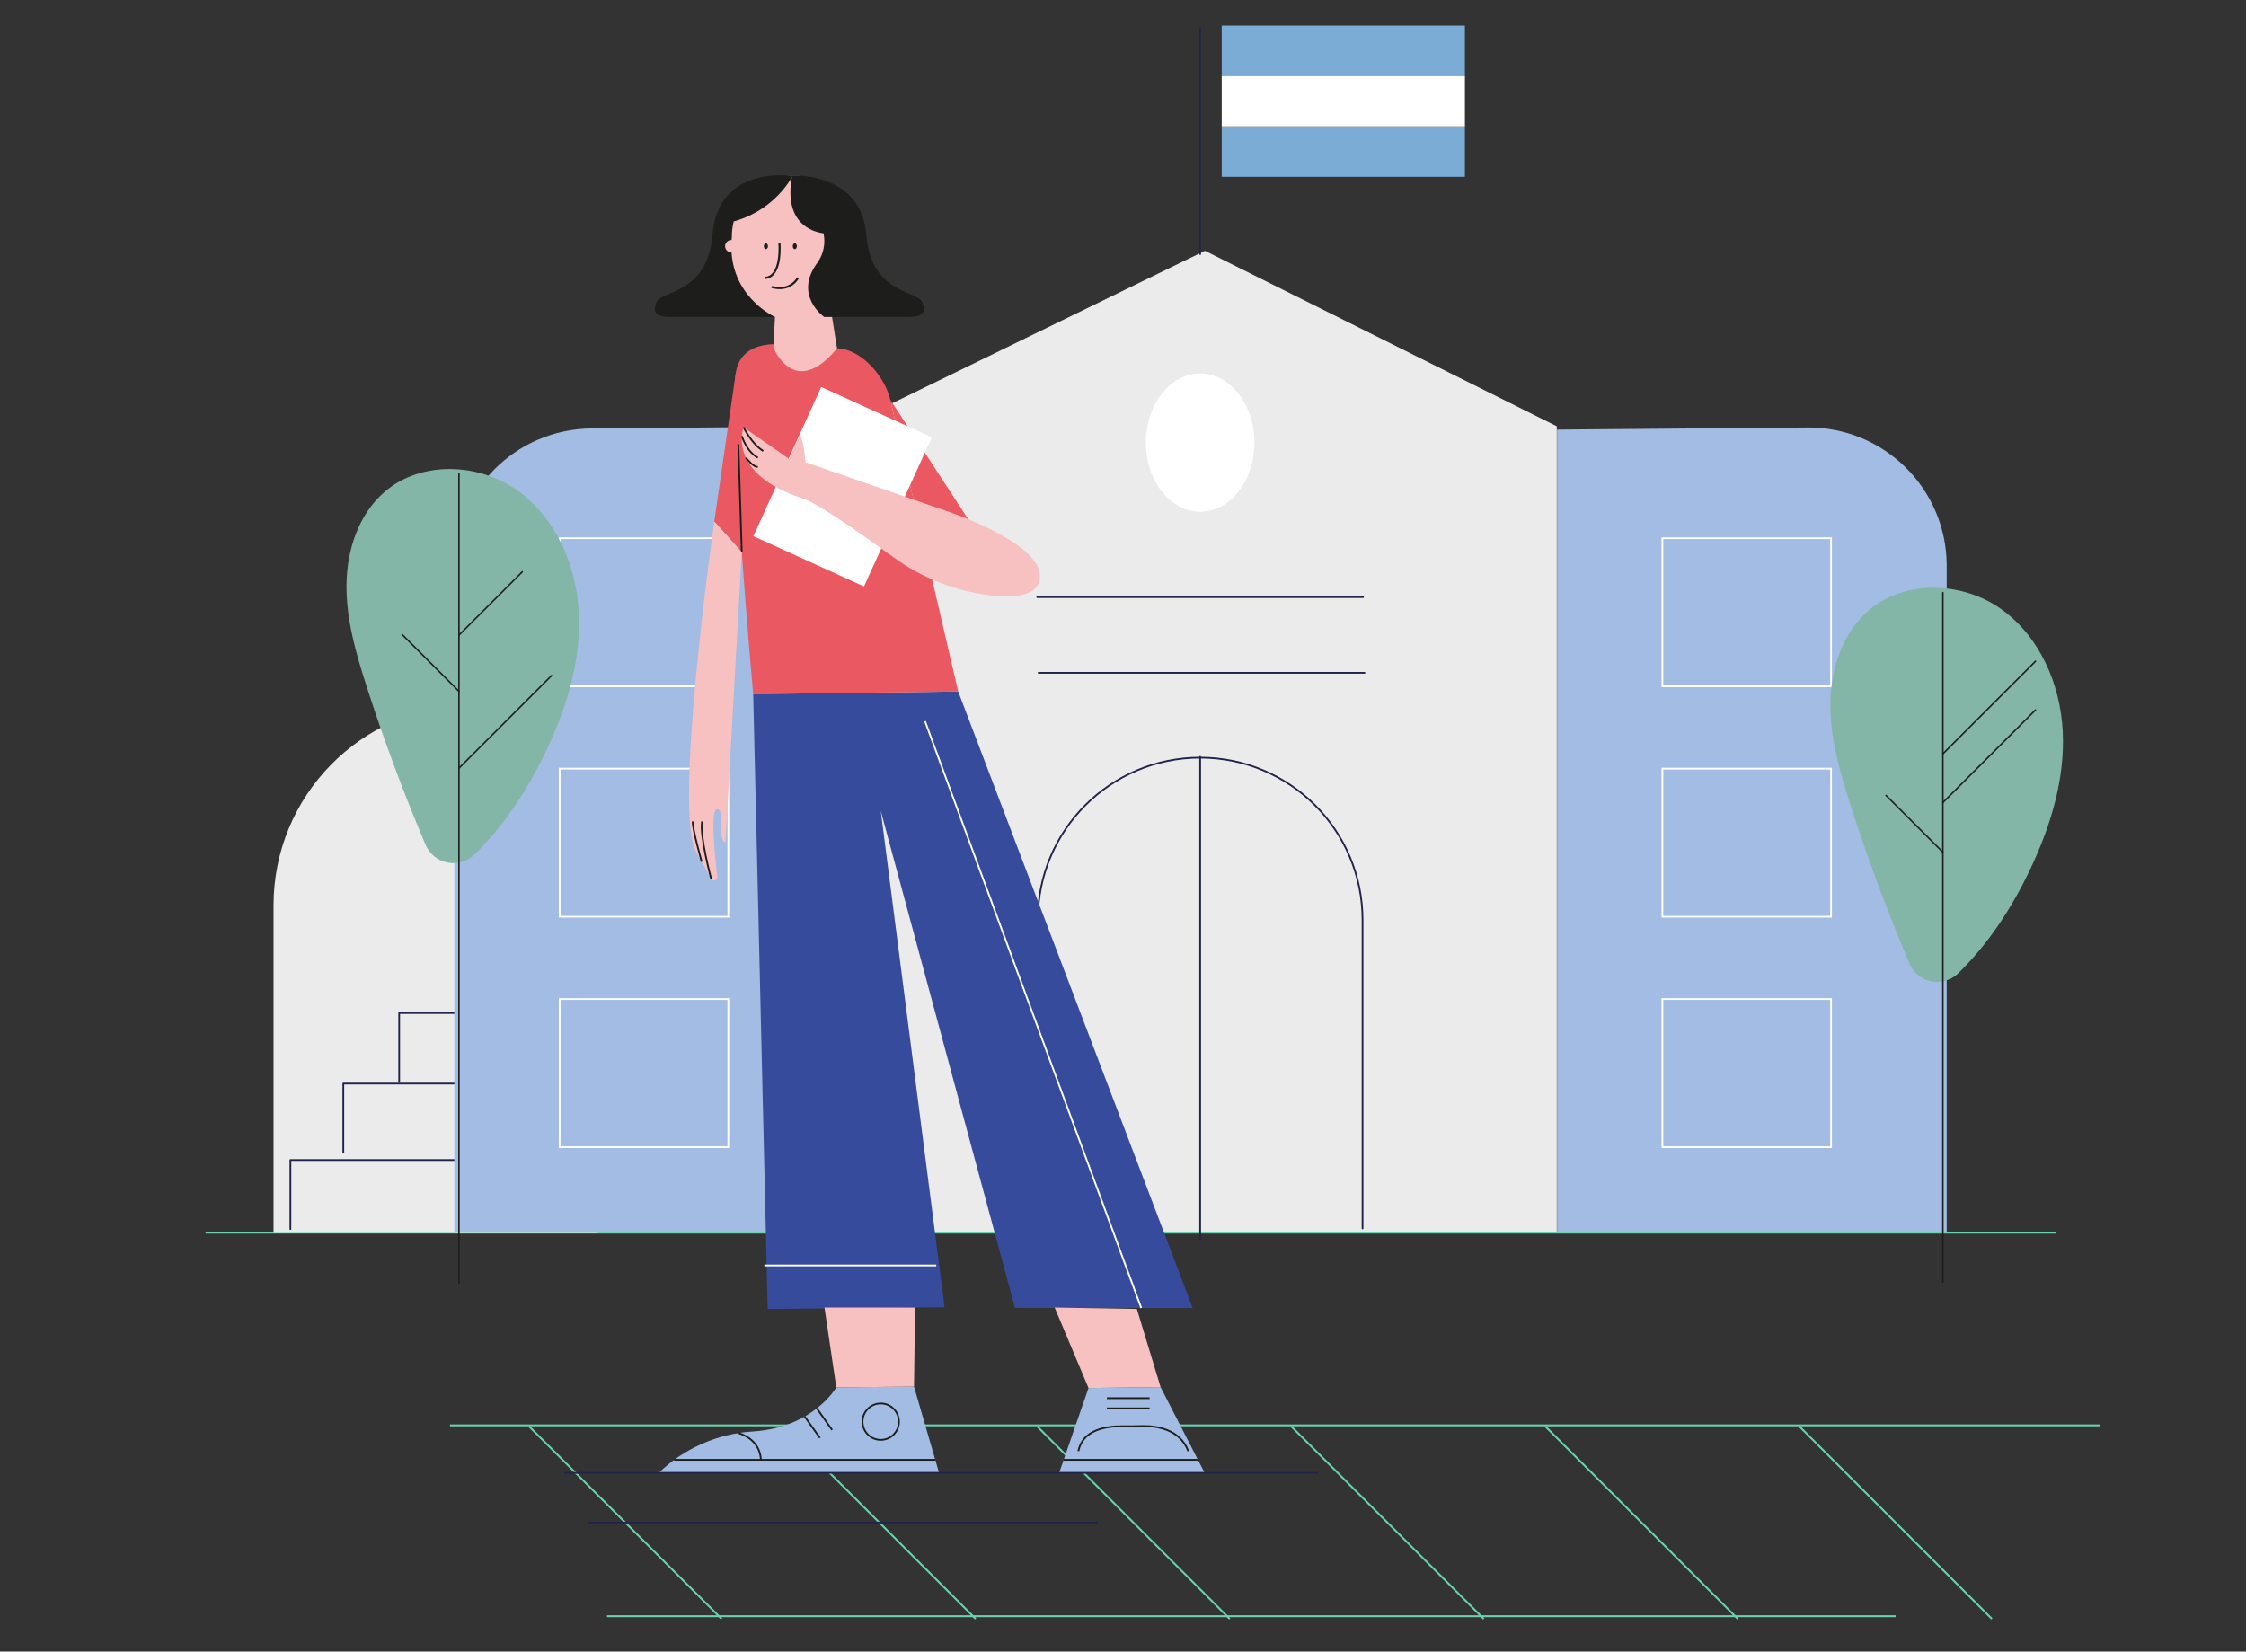 <?xml version="1.0" encoding="utf-8"?>
<!-- Generator: Adobe Illustrator 26.0.3, SVG Export Plug-In . SVG Version: 6.00 Build 0)  -->
<svg version="1.0" id="Capa_1" xmlns="http://www.w3.org/2000/svg" xmlns:xlink="http://www.w3.org/1999/xlink" x="0px" y="0px"
	 viewBox="0 0 565.723 416.036" style="enable-background:new 0 0 565.723 416.036;" xml:space="preserve">
<rect x="0" y="0" width="565.723" height="416.036" fill="#333333" stroke="none"/>
<style type="text/css">
	.st0{clip-path:url(#SVGID_00000044153663194617056420000001522323057498624131_);}
	.st1{fill:none;stroke:#6DD1B0;stroke-width:0.472;stroke-miterlimit:10;}
	.st2{clip-path:url(#SVGID_00000168115987901039619970000012820479473620238744_);}
	.st3{fill:#EBEBEB;}
	.st4{fill:none;stroke:#22234B;stroke-width:0.439;stroke-linecap:round;stroke-linejoin:round;}
	.st5{fill:#A2BCE3;}
	.st6{fill:#7BACD6;}
	.st7{fill:#FFFFFF;}
	.st8{fill:none;stroke:#FFFFFF;stroke-width:0.439;stroke-miterlimit:10;}
	.st9{fill:#364B9B;}
	.st10{fill:#EA5861;}
	.st11{fill:#F7C0C1;}
	.st12{fill:none;stroke:#1D1D1B;stroke-width:0.439;stroke-miterlimit:10;}
	.st13{fill:none;stroke:#FFD460;stroke-width:0.439;stroke-miterlimit:10;}
	.st14{fill:#F7C1C2;}
	.st15{fill:#1D1D1B;}
	.st16{fill:#1D1E1C;}
	.st17{fill:none;stroke:#1D1D1B;stroke-width:0.525;stroke-miterlimit:10;}
	.st18{fill:#83B6A7;}
	.st19{fill:none;stroke:#1D1D1B;stroke-width:0.373;stroke-linecap:round;stroke-linejoin:round;}
</style>
<g id="Grupo_776">
	<g>
		<defs>
			<rect id="SVGID_1_" x="51.776" y="6.457" width="477.224" height="401.543"/>
		</defs>
		<clipPath id="SVGID_00000142897003669647337300000013699305375156968599_">
			<use xlink:href="#SVGID_1_"  style="overflow:visible;"/>
		</clipPath>
		<g id="Grupo_775" style="clip-path:url(#SVGID_00000142897003669647337300000013699305375156968599_);">
			<line id="Línea_345" class="st1" x1="51.776" y1="310.5" x2="517.864" y2="310.5"/>
			<line id="Línea_346" class="st1" x1="113.339" y1="359.053" x2="529" y2="359.053"/>
			<line id="Línea_347" class="st1" x1="152.891" y1="407.131" x2="477.461" y2="407.131"/>
		</g>
	</g>
</g>
<line id="Línea_348" class="st1" x1="266.133" y1="182.974" x2="314.643" y2="231.483"/>
<line id="Línea_349" class="st1" x1="266.133" y1="182.974" x2="314.643" y2="231.483"/>
<line id="Línea_350" class="st1" x1="266.133" y1="182.974" x2="314.643" y2="231.483"/>
<line id="Línea_351" class="st1" x1="266.133" y1="182.974" x2="314.643" y2="231.483"/>
<line id="Línea_352" class="st1" x1="266.133" y1="182.974" x2="314.643" y2="231.483"/>
<line id="Línea_353" class="st1" x1="266.133" y1="182.974" x2="314.643" y2="231.483"/>
<g id="Grupo_778">
	<g>
		<defs>
			<rect id="SVGID_00000089576464713273542040000006155720344541723275_" x="51.776" y="6.457" width="477.224" height="401.543"/>
		</defs>
		<clipPath id="SVGID_00000088844236920791729200000001013863858296413327_">
			<use xlink:href="#SVGID_00000089576464713273542040000006155720344541723275_"  style="overflow:visible;"/>
		</clipPath>
		<g id="Grupo_777" style="clip-path:url(#SVGID_00000088844236920791729200000001013863858296413327_);">
			<line id="Línea_354" class="st1" x1="133.246" y1="359.29" x2="181.755" y2="407.799"/>
			<line id="Línea_355" class="st1" x1="197.238" y1="359.29" x2="245.747" y2="407.799"/>
			<line id="Línea_356" class="st1" x1="261.23" y1="359.29" x2="309.739" y2="407.799"/>
			<line id="Línea_357" class="st1" x1="325.223" y1="359.29" x2="373.732" y2="407.799"/>
			<line id="Línea_358" class="st1" x1="389.215" y1="359.29" x2="437.724" y2="407.799"/>
			<line id="Línea_359" class="st1" x1="453.206" y1="359.29" x2="501.716" y2="407.799"/>
			<path id="Trazado_1096" class="st3" d="M150.585,310.582H68.901v-82.544c0-27.44,21.904-49.863,49.337-50.505l32.352-0.756
				L150.585,310.582z"/>
			<path id="Trazado_1097" class="st4" d="M119.798,292.213H73.145v17.398"/>
			<path id="Trazado_1098" class="st4" d="M119.798,272.96H86.474v17.402"/>
			<path id="Trazado_1099" class="st4" d="M119.798,255.187h-19.254v17.402"/>
			<path id="Trazado_1100" class="st3" d="M392.132,310.238H212.463V107.563l91.033-44.389l88.634,44.217L392.132,310.238z"/>
			<path id="Trazado_1101" class="st4" d="M261.395,309.448v-77.691c0-22.59,18.313-40.903,40.903-40.903
				s40.903,18.313,40.903,40.903v77.688"/>
			<path id="Trazado_1102" class="st5" d="M212.578,310.491h-98.14V142.76c0-19.123,15.417-34.67,34.539-34.831l63.601-0.538
				V310.491z"/>
			<line id="Línea_360" class="st4" x1="302.298" y1="64.005" x2="302.298" y2="7.23"/>
			<rect id="Rectángulo_512" x="307.727" y="6.457" class="st6" width="61.258" height="12.693"/>
			<rect id="Rectángulo_513" x="307.727" y="31.843" class="st6" width="61.258" height="12.693"/>
			<rect id="Rectángulo_514" x="307.727" y="19.15" class="st7" width="61.258" height="12.693"/>
			<line id="Línea_361" class="st4" x1="302.298" y1="190.65" x2="302.298" y2="312.202"/>
			<rect id="Rectángulo_515" x="140.971" y="135.581" class="st8" width="42.477" height="37.311"/>
			<rect id="Rectángulo_516" x="140.971" y="193.62" class="st8" width="42.477" height="37.311"/>
			<rect id="Rectángulo_517" x="140.971" y="251.658" class="st8" width="42.477" height="37.311"/>
			<path id="Trazado_1103" class="st5" d="M490.334,310.491h-98.14V108.222l63.012-0.533c19.237-0.162,34.964,15.301,35.126,34.538
				c0.001,0.098,0.001,0.196,0.001,0.294L490.334,310.491z"/>
			<rect id="Rectángulo_518" x="418.725" y="135.581" class="st8" width="42.477" height="37.311"/>
			<rect id="Rectángulo_519" x="418.725" y="193.62" class="st8" width="42.477" height="37.311"/>
			<rect id="Rectángulo_520" x="418.725" y="251.658" class="st8" width="42.477" height="37.311"/>
			<path id="Trazado_1104" class="st7" d="M315.976,111.496c0,9.616-6.125,17.411-13.68,17.411c-7.555,0-13.681-7.795-13.681-17.411
				s6.125-17.411,13.681-17.411C309.852,94.085,315.976,101.879,315.976,111.496"/>
			<line id="Línea_362" class="st4" x1="261.257" y1="150.41" x2="343.339" y2="150.41"/>
			<line id="Línea_363" class="st4" x1="261.608" y1="169.487" x2="343.69" y2="169.487"/>
			<path id="Trazado_1105" class="st9" d="M189.717,174.853l51.634-0.661l59.072,155.304l-44.769-0.028l-33.813-125.231
				L237.922,329.3l-44.562,0.427L189.717,174.853z"/>
			<path id="Trazado_1106" class="st10" d="M203.828,87.922c0,0-16.345-5.171-18.43,5.584c-2.085,10.755,4.319,81.348,4.319,81.348
				l51.636-0.661l-17.11-73.496c-1.36-5.841-7.233-12.697-13.227-12.944c-1.692-0.071-3.736-0.006-7.189,0.17"/>
			<path id="Trazado_1107" class="st10" d="M224.242,100.694l23.904,36.649l-16.038-2.863L224.242,100.694z"/>
			
				<rect id="Rectángulo_521" x="191.697" y="107.346" transform="matrix(0.414 -0.91 0.91 0.414 12.716 265.065)" class="st7" width="41.292" height="30.61"/>
			<path id="Trazado_1108" class="st11" d="M202.921,116.448l35.505,12.288c0,0,25.313,8.293,23.418,17.418
				c-0.829,3.992-6.479,4.491-12.572,3.79c-8.835-1.08-17.242-4.422-24.407-9.703c-7.781-5.658-18.931-13.493-22.494-14.626
				c-19.634-6.241-15.086-17.985-15.086-17.985l11.448,7.97l2.757-6.115c0,0,0.705,0.378,1.428,6.963"/>
			<path id="Trazado_1109" class="st5" d="M230.223,349.296l6.306,21.715h-70.591c6.423-6.208,14.861-9.905,23.78-10.418
				c15.211-1.012,20.931-11.109,20.931-11.109L230.223,349.296z"/>
			<path id="Trazado_1110" class="st5" d="M274.176,349.65l-7.395,21.361h36.642l-11.093-21.597L274.176,349.65z"/>
			<path id="Trazado_1111" class="st10" d="M185.397,93.506l-5.48,37.855l6.919,7.67L185.397,93.506z"/>
			<path id="Trazado_1112" class="st12" d="M187.289,107.628c0,0,1.99,4.175,4.958,5.982"/>
			<path id="Trazado_1113" class="st12" d="M186.862,109.865c0,0,1.144,3.866,4.026,5.431"/>
			<path id="Trazado_1114" class="st12" d="M187.891,115.296c0,0,1.921,2.529,2.997,2.288"/>
			<line id="Línea_364" class="st12" x1="186.833" y1="139.031" x2="185.978" y2="111.898"/>
			<line id="Línea_365" class="st8" x1="232.997" y1="181.691" x2="287.456" y2="329.487"/>
			<line id="Línea_366" class="st8" x1="235.827" y1="318.768" x2="192.535" y2="318.768"/>
			<path id="Trazado_1115" class="st12" d="M226.427,358.123c0.001,2.533-2.051,4.587-4.584,4.588
				c-2.533,0.001-4.587-2.051-4.588-4.584c-0.001-2.533,2.051-4.587,4.584-4.588c0.001,0,0.001,0,0.002,0
				C224.373,353.539,226.426,355.591,226.427,358.123z"/>
			<line id="Línea_367" class="st12" x1="235.577" y1="367.734" x2="169.791" y2="367.734"/>
			<path id="Trazado_1116" class="st12" d="M186.042,361.018c0,0,5.357,1.294,5.614,6.717"/>
			<line id="Línea_368" class="st12" x1="202.684" y1="356.828" x2="206.52" y2="362.216"/>
			<line id="Línea_369" class="st12" x1="205.744" y1="354.771" x2="209.596" y2="360.212"/>
			<line id="Línea_370" class="st12" x1="267.917" y1="367.734" x2="301.739" y2="367.734"/>
			<path id="Trazado_1117" class="st12" d="M299.306,365.545c-2.158-5.699-8.277-6.398-11.738-6.308
				c-1.696,0.043-3.391,0.06-5.086,0.048c-3.608-0.028-9.781,0.756-10.858,6.26"/>
			<line id="Línea_371" class="st12" x1="278.8" y1="354.771" x2="289.566" y2="354.771"/>
			<line id="Línea_372" class="st12" x1="278.8" y1="352.21" x2="289.566" y2="352.21"/>
			<path id="Trazado_1118" class="st13" d="M212.565,35.54"/>
			<path id="Trazado_1119" class="st14" d="M179.913,131.361c0,0-10.435,72.772-4.573,83.222l3.813,6.798
				c0.22,0.394,0.717,0.535,1.111,0.315c0.287-0.16,0.45-0.477,0.413-0.804c-0.713-6.057-1.727-16.65-0.154-17.014
				c2.209-0.509-0.084,7.394,2.209,8.409l4.1-73.155L179.913,131.361z"/>
			<path id="Trazado_1120" class="st12" d="M174.493,206.923c-0.166,1.701,2.251,10.156,2.251,10.156 M176.843,206.923
				c-0.677,3.567,2.285,14.456,2.285,14.456"/>
			<path id="Trazado_1121" class="st15" d="M196.183,44.19c0,0-15.508-0.889-16.723,14.9s-14.192,13.912-14.218,17.554
				c0,0-1.848,3.201,3.452,3.201h28.903L196.183,44.19z"/>
			<path id="Trazado_1122" class="st11" d="M184.343,59.574c-0.004-8.473,6.862-15.345,15.335-15.349s15.345,6.862,15.349,15.335
				c0,0.005,0,0.01,0,0.014c0.477,5.699-1.879,11.269-6.302,14.895l2.111,13.302c-10.634,12.826-15.897,0.206-16.044-0.283
				l0.416-7.635c0,0-12.454-5.589-10.865-20.275"/>
			<path id="Trazado_1123" class="st16" d="M200.717,62.019c0-0.406-0.231-0.736-0.515-0.736s-0.515,0.33-0.515,0.736
				s0.231,0.736,0.515,0.736S200.717,62.425,200.717,62.019"/>
			<path id="Trazado_1124" class="st16" d="M193.432,62.019c0-0.406-0.231-0.736-0.515-0.736c-0.283,0-0.515,0.33-0.515,0.736
				s0.231,0.736,0.515,0.736S193.432,62.425,193.432,62.019"/>
			<path id="Trazado_1125" class="st17" d="M196.326,61.278c0,0,0.728,8.585-3.713,8.732"/>
			<path id="Trazado_1126" class="st17" d="M194.385,72.277c0,0,4.246,1.512,6.614-2.268"/>
			<path id="Trazado_1127" class="st15" d="M199.722,44.234c-3.267,5.679-8.647,9.835-14.967,11.564
				C184.755,55.797,183.223,43.1,199.722,44.234"/>
			<path id="Trazado_1128" class="st15" d="M199.521,44.234l-0.042-0.045c0,0,0.04,0,0.048,0v-0.023l0.032,0.022
				c0.866-0.033,17.449-0.472,18.634,14.902c1.216,15.789,14.19,13.913,14.217,17.556c0,0,1.848,3.201-3.451,3.201h-21.361
				c0,0-7.863-5.436-1.678-13.711c1.509-2.136,2.057-4.805,1.512-7.362c-2.586-0.333-10.213-2.344-7.915-14.54"/>
			<path id="Trazado_1129" class="st11" d="M182.64,62.014c-0.001,0.863,0.699,1.563,1.562,1.564
				c0.863,0.001,1.563-0.699,1.564-1.562c0.001-0.863-0.699-1.563-1.562-1.564c-0.001,0-0.001,0-0.002,0
				C183.339,60.452,182.64,61.151,182.64,62.014"/>
			<path id="Trazado_1130" class="st14" d="M230.481,329.371l-0.258,19.925l-19.575,0.189l-2.979-20.112L230.481,329.371z"/>
			<path id="Trazado_1131" class="st14" d="M274.176,349.65l18.153-0.236l-5.977-19.687l-20.705-0.355L274.176,349.65z"/>
			<line id="Línea_373" class="st4" x1="142.305" y1="371.011" x2="331.871" y2="371.011"/>
			<line id="Línea_374" class="st4" x1="148.173" y1="383.544" x2="276.336" y2="383.544"/>
			<path id="Trazado_1132" class="st18" d="M519.568,184.36c-0.567-11.939-5.795-24.041-15.547-30.954
				c-9.751-6.913-24.206-7.451-33.289,0.319c-6.628,5.669-9.602,14.73-9.691,23.451c-0.089,8.722,2.371,17.251,5.041,25.555
				c4.351,13.534,9.309,26.853,14.874,39.957c1.622,3.859,6.065,5.672,9.924,4.05c0.837-0.352,1.604-0.851,2.264-1.474
				c7.653-7.412,13.675-16.678,18.254-26.36c5.111-10.804,8.734-22.606,8.169-34.545"/>
			<line id="Línea_375" class="st19" x1="489.37" y1="149.28" x2="489.37" y2="323.017"/>
			<line id="Línea_376" class="st19" x1="489.37" y1="214.678" x2="475.062" y2="200.37"/>
			<line id="Línea_377" class="st19" x1="489.37" y1="189.904" x2="512.708" y2="166.567"/>
			<line id="Línea_378" class="st19" x1="489.37" y1="202.175" x2="512.708" y2="178.838"/>
			<path id="Trazado_1133" class="st18" d="M145.799,154.454c-0.567-11.939-5.795-24.041-15.547-30.954
				c-9.751-6.913-24.206-7.451-33.289,0.319c-6.628,5.669-9.602,14.73-9.691,23.451c-0.089,8.722,2.371,17.251,5.041,25.555
				c4.351,13.534,9.309,26.853,14.874,39.957c1.622,3.859,6.065,5.672,9.924,4.05c0.837-0.352,1.604-0.851,2.264-1.474
				c7.653-7.412,13.675-16.678,18.254-26.36c5.111-10.804,8.734-22.606,8.169-34.545"/>
			<line id="Línea_379" class="st19" x1="115.6" y1="119.374" x2="115.6" y2="323.154"/>
			<line id="Línea_380" class="st19" x1="115.6" y1="174.15" x2="101.292" y2="159.841"/>
			<line id="Línea_381" class="st19" x1="115.6" y1="159.998" x2="131.557" y2="144.041"/>
			<line id="Línea_382" class="st19" x1="115.6" y1="193.513" x2="138.937" y2="170.176"/>
		</g>
	</g>
</g>
</svg>
